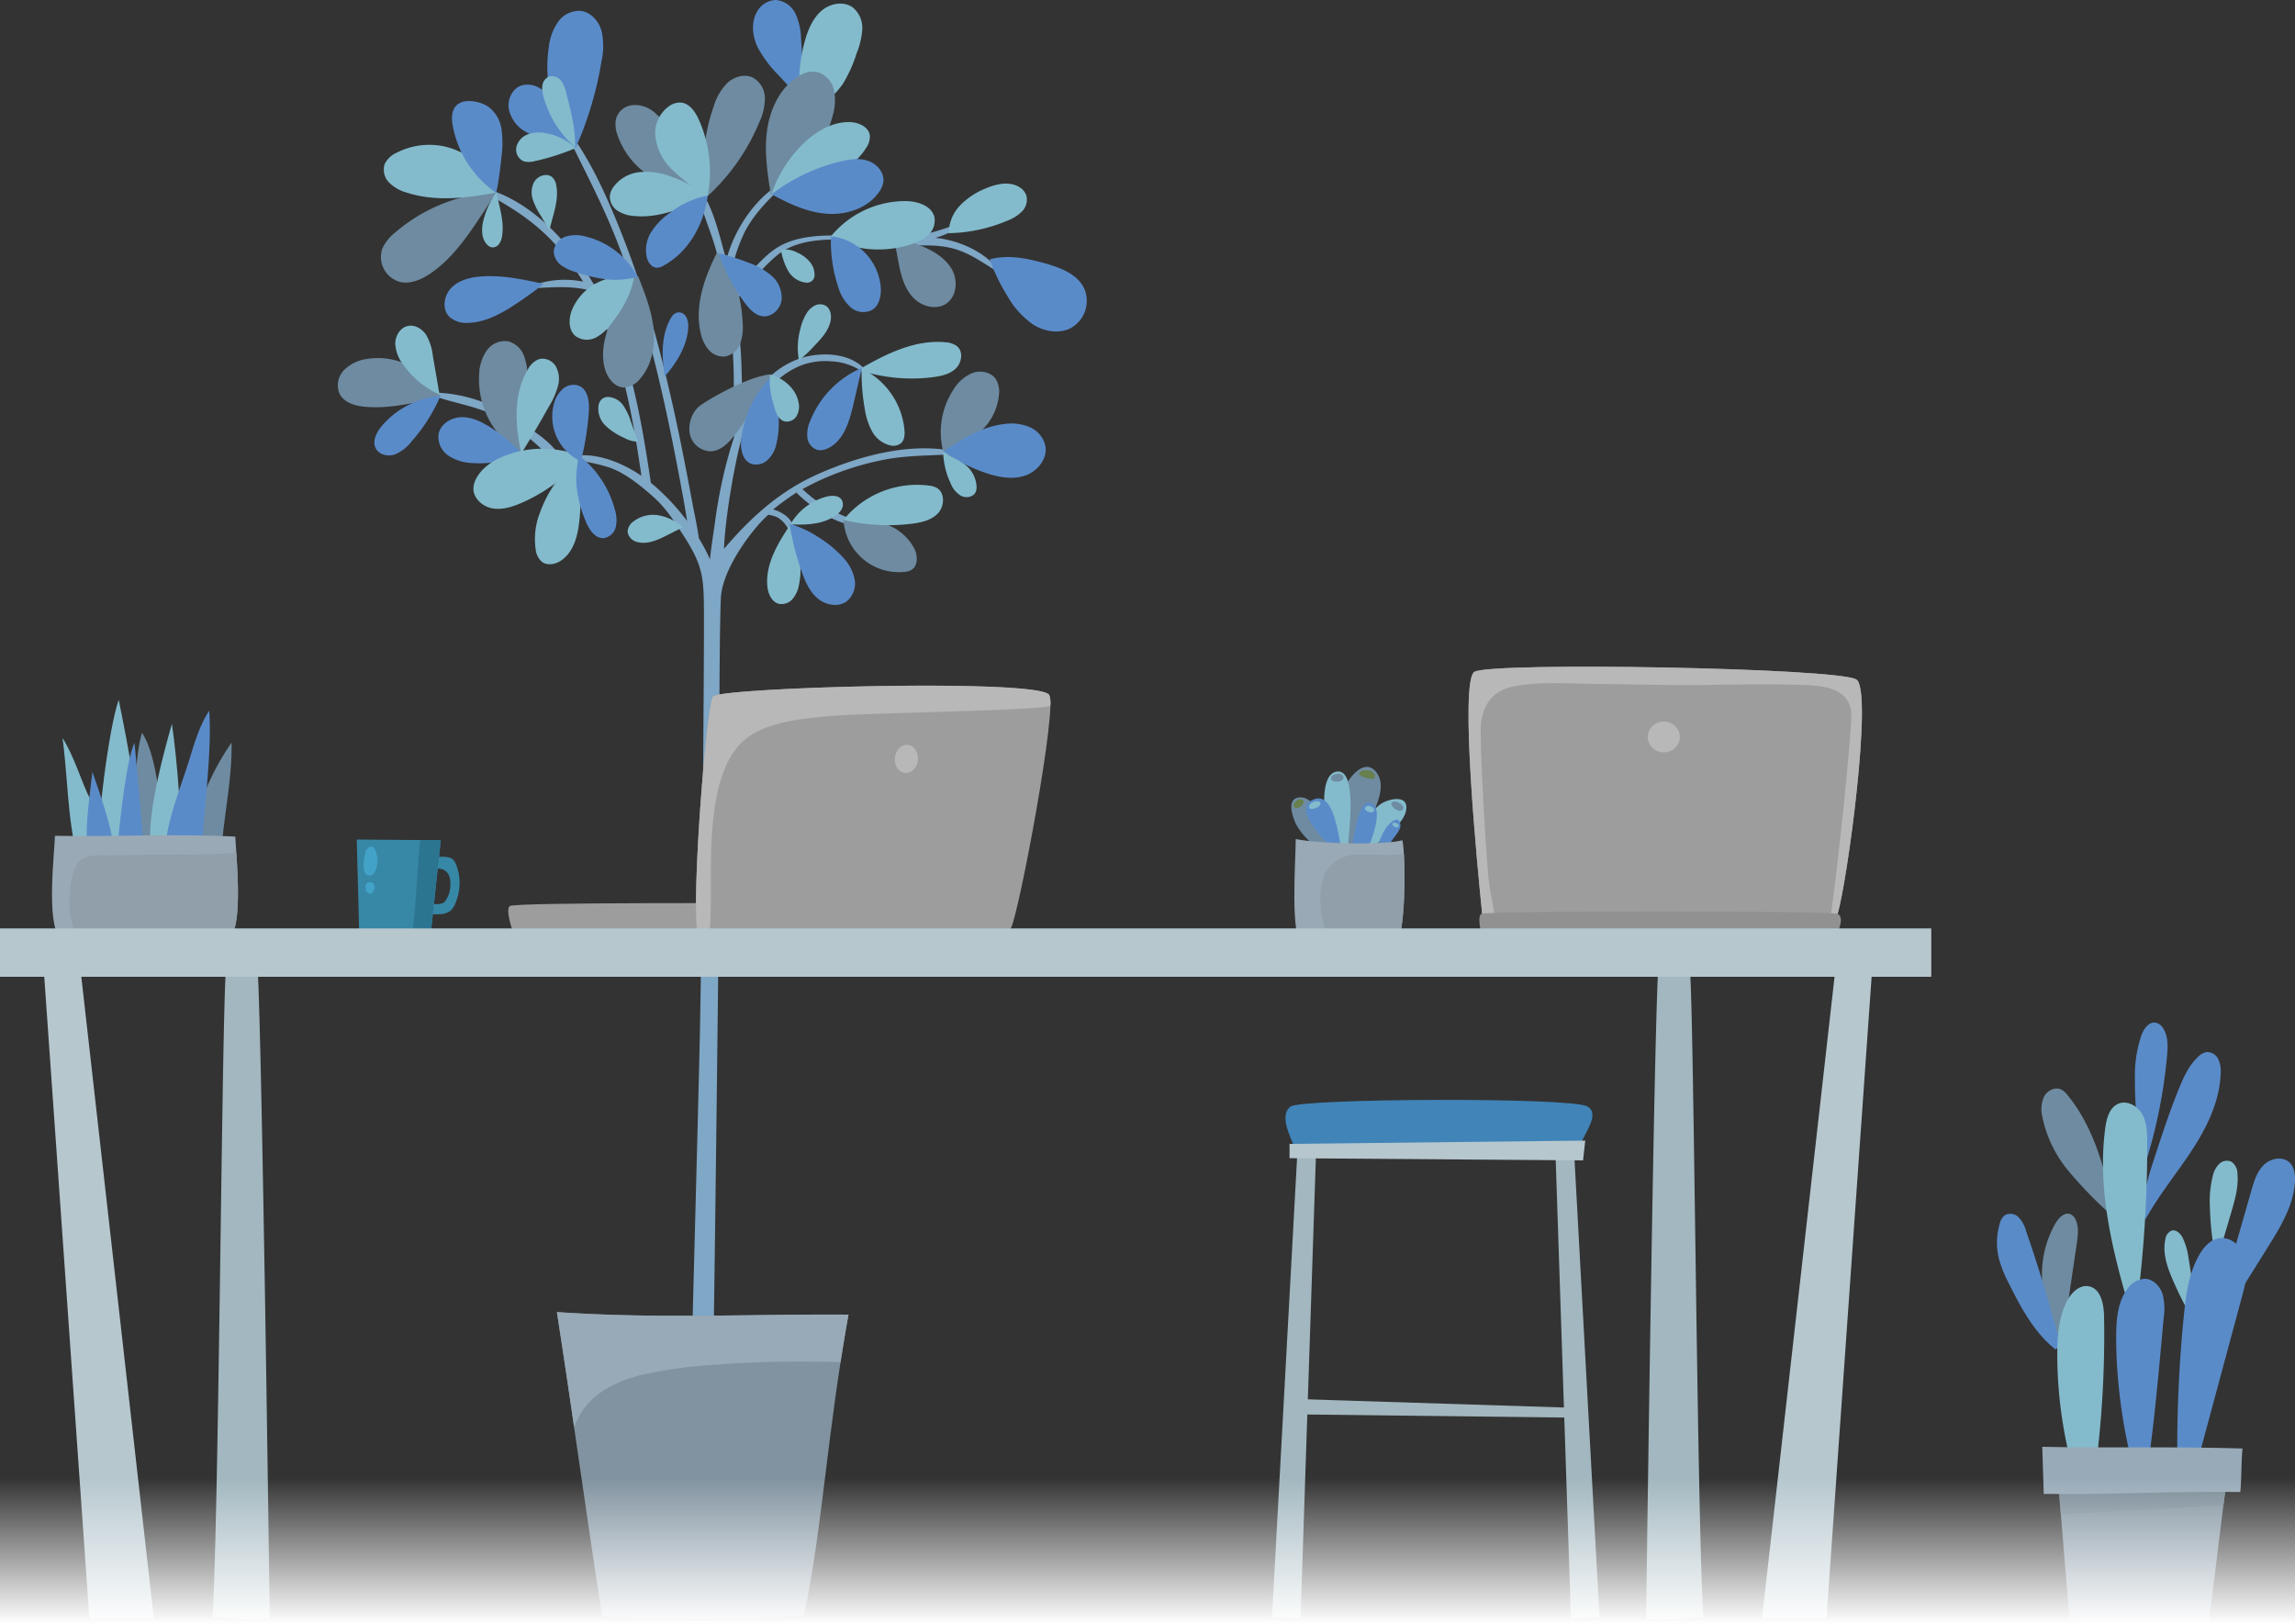 <svg xmlns="http://www.w3.org/2000/svg" xmlns:xlink="http://www.w3.org/1999/xlink" width="628.293" height="444.583" viewBox="0 0 628.293 444.583">
  <rect x="0" y="0" width="628.293" height="444.583" fill="#333333" stroke="none"/>
  <defs>
    <linearGradient id="linear-gradient" x1="0.5" x2="0.5" y2="1" gradientUnits="objectBoundingBox">
      <stop offset="0" stop-color="#fff" stop-opacity="0"/>
      <stop offset="1" stop-color="#fff"/>
    </linearGradient>
  </defs>
  <g id="fade_sec03" transform="translate(-185.45 -1916.842)">
    <g id="组_4741" data-name="组 4741" transform="translate(277.903 1916.842)">
      <path id="路径_19" data-name="路径 19" d="M264.474,464.043a40.775,40.775,0,0,0-20.352-6.459.571.571,0,0,0-.151,1.117c6.4,2.151,12.634,2.859,18.561,6.439a61.63,61.63,0,0,1,13.111,10.681c-1.526-.42-3.182-.389-4.722-.863a19.292,19.292,0,0,1-5.591-3.261c-.49-.36-1.153.34-.826.825,2.139,3.18,8.006,6.427,11.821,4.559a.513.513,0,0,0,.248-.244c.257.283.517.559.771.846.57.645,1.807-.032,1.483-.863C276.647,471.214,269.26,467.159,264.474,464.043Z" transform="translate(-217.076 -350.103)" fill="#7fa7c6"/>
      <path id="路径_20" data-name="路径 20" d="M397,411.9c-11.96-2.239-25.679,1.571-36.545,6.4-10.4,4.622-18.366,11.815-25.715,20.473.425-10.426,3.786-27.688,5.366-31.965a68.194,68.194,0,0,1,4.381-8.957c3.228-4.061,6.716-7.564,11.756-9.447a18.826,18.826,0,0,1,7.942-.971,16.37,16.37,0,0,1,9.383,3.522c.361.318.881.142.57-.305-3.719-5.352-11.644-5.876-17.4-4.388a22.638,22.638,0,0,0-10.746,6.724.544.544,0,0,0-.418.193,35.71,35.71,0,0,0-6.245,10.214,105.936,105.936,0,0,0,.267-12.356,136.065,136.065,0,0,0-1.3-16.509c-.154-1.146-.331-2.287-.52-3.427,3.572-4.363,6.832-8.688,11.182-12.431,5.447-4.687,13.129-4.576,18.663-4.647.593-.008.445-1-.138-1.018-6.251-.151-13.361.011-18.693,3.627-2.709,1.838-5,4.447-7.262,6.786a32.142,32.142,0,0,0-4.215,5.058q-.377-2.006-.819-4a44.921,44.921,0,0,1,3.85-12.309c2.416-4.759,5.974-8.4,9.763-12.058.461-.445-.143-1.251-.689-.893-6.527,4.276-12,12.394-14.045,20.556q-.3-1.159-.609-2.312c-1.47-5.4-3.018-11.784-6.118-16.506a.541.541,0,0,0-.985.415c1.046,5.226,3.445,10.337,4.876,15.5.769,2.775,1.425,5.582,2,8.4-.024.525-.036,1.047-.026,1.564a.746.746,0,0,0,.459.666c.332,1.76.646,3.522.923,5.29a137.218,137.218,0,0,1,1.488,17.079c.176,5.822-.187,18.132.159,18.243-1.059,3.136-1.91,6.3-2.643,9.228a140.107,140.107,0,0,0-2.695,14.652c-.44,3.149-.986,6.391-1.295,9.614a50.733,50.733,0,0,0-3.038-5.737c-.472-3.42-1.257-6.829-1.878-10.2q-1.331-7.214-2.771-14.407c-2-9.946-4.244-19.846-6.882-29.642a267.829,267.829,0,0,0-9.435-28.705c-3.544-8.982-7.548-18.208-13-26.21a.654.654,0,0,0-1.128.659c4.411,9,9,17.749,12.652,27.108,2.34,6,4.388,12.11,6.241,18.278-2.953-3.529-8.268-5.382-12.639-6.514-6.554-11.262-16.747-22.419-29.317-26.053a.611.611,0,0,0-.469,1.112c6.538,3.476,12.469,7.153,17.728,12.445a65.1,65.1,0,0,1,9.2,11.872,25.383,25.383,0,0,0-13.044.782c-.495.188-.467,1.009.133.979,4.782-.237,9.168-.586,13.918.432.116.024.228.055.343.082.721,1.263,1.42,2.538,2.078,3.832,7.4,14.543,10.171,31.022,12.547,47.051-5.644-3.839-12.841-6.631-19.372-5.314-.435.088-.463.84,0,.9a51.867,51.867,0,0,1,10.727,2.182c4.29,1.536,8.5,4.97,11.88,7.97,3.458,3.065,5.8,6.773,8.3,10.638,4.572,7.076,5.366,10.489,5.532,17.233.159,6.437-.155,42.293-.229,52.454q-.224,31.118-.758,62.232c-.351,20.744-2.859,107.307-2.763,114.623,1.667-.223,4.206.224,5.877.048.428-6.268,1.421-92.658,1.666-113.4s.383-41.488.427-62.232c.022-10.161.011-44.93.461-53.936.425-8.51,9.68-20.053,13.031-22.765,1.906.444,2.365.563,3.533,1.521,1.072.88,1.625,2.125,2.539,3.126a.5.5,0,0,0,.843-.35c.036-2.934-2.922-4.954-5.639-5.733a76.511,76.511,0,0,1,6.44-4.647.9.9,0,0,0,.254.4c4.171,3.921,9.832,7.908,15.642,8.678.61.081.817-.869.307-1.134-2.29-1.189-4.734-2.024-7.014-3.252a37.4,37.4,0,0,1-7.59-5.6q2.082-1.146,4.235-2.175a77.826,77.826,0,0,1,17.287-5.715c6.372-1.36,12.661-1.232,19.107-1.644C397.407,412.852,397.591,412.007,397,411.9Zm-81.185,9.7q-.528-.458-1.09-.91c-2.6-17.429-5.593-35.071-13.747-50.894-.169-.328-.343-.657-.518-.985a74.629,74.629,0,0,1,11.674,6.508c1.436,2.872,1.44,3.974,2.217,6.855,2.544,9.434,4.64,18.984,6.555,28.564.959,4.8,1.86,9.607,2.743,14.418.361,1.97.666,3.974,1,5.976A62.074,62.074,0,0,0,315.819,421.594Z" transform="translate(-228.992 -288.509)" fill="#7fa7c6"/>
      <path id="路径_21" data-name="路径 21" d="M509.4,382.205c-3.5-4.174-10.162-7.241-16.441-7.854a27.558,27.558,0,0,0,6.626-2.924.471.471,0,0,0-.361-.857c-2.485.766-4.895,1.7-7.421,2.334-2.9.73-5.9.62-8.779,1.285a.527.527,0,0,0,0,1.01,14.081,14.081,0,0,0,1.724.217.656.656,0,0,0,.556,1c4.322.083,8.143-.292,12.429.842,4.167,1.1,7.512,3.428,11.11,5.664C509.309,383.217,509.715,382.585,509.4,382.205Z" transform="translate(-329.325 -309.239)" fill="#7fa7c6"/>
      <g id="组_3" data-name="组 3">
        <path id="路径_22" data-name="路径 22" d="M274.441,431.007a6.383,6.383,0,0,1,4.357,3.9,16.5,16.5,0,0,1,1.021,5.965,86.578,86.578,0,0,1-1.8,20.786,23.521,23.521,0,0,1-11.44-21.927,11.865,11.865,0,0,1,2.082-6.217A6.106,6.106,0,0,1,274.441,431.007Z" transform="translate(-227.838 -337.584)" fill="#6e8ba1"/>
        <path id="路径_23" data-name="路径 23" d="M292.157,440.15a4.242,4.242,0,0,1,4.554,2.066,7.15,7.15,0,0,1,.593,5.212,21.479,21.479,0,0,1-2.482,5.679q-3.668,6.539-7.586,12.932c-1.693-7.687-2.254-16.208,1.759-22.979A5.858,5.858,0,0,1,292.157,440.15Z" transform="translate(-236.974 -341.861)" fill="#83bbcc"/>
        <path id="路径_24" data-name="路径 24" d="M254.892,482.818a27.816,27.816,0,0,0,13.613-2.5,43.642,43.642,0,0,0-8.777-7.313c-2.377-1.5-5.032-2.8-7.843-2.748s-5.751,1.852-6.281,4.613a6.215,6.215,0,0,0,2.744,5.955A12.745,12.745,0,0,0,254.892,482.818Z" transform="translate(-217.991 -356.054)" fill="#5a8bc9"/>
        <path id="路径_25" data-name="路径 25" d="M418.524,547.494a3.986,3.986,0,0,0,3.721-1.389,8.177,8.177,0,0,0,1.695-3.757c1.2-5.5-.285-11.245-2.436-16.448-3.319,5-6.668,10.534-6.234,16.517C415.426,544.567,416.421,547.015,418.524,547.494Z" transform="translate(-297.674 -382.178)" fill="#83bbcc"/>
        <path id="路径_26" data-name="路径 26" d="M414.146,254.975a6.171,6.171,0,0,0-5.227,3.447c-1.516,2.866-1.119,6.441.249,9.381a31.735,31.735,0,0,0,5.789,7.766l6.26,6.815a120.625,120.625,0,0,0-.117-16.862,17.464,17.464,0,0,0-1.511-6.758A6.562,6.562,0,0,0,414.146,254.975Z" transform="translate(-294.254 -254.975)" fill="#5a8bc9"/>
        <path id="路径_27" data-name="路径 27" d="M433.68,265.93c.917-2.815,2.265-5.625,4.607-7.436s5.88-2.334,8.246-.554a7.28,7.28,0,0,1,2.53,6.043,21.522,21.522,0,0,1-1.592,6.588,37.161,37.161,0,0,1-3.77,8.326,25.376,25.376,0,0,1-10.931,8.614A42.549,42.549,0,0,1,433.68,265.93Z" transform="translate(-305.456 -255.851)" fill="#83bbcc"/>
        <path id="路径_28" data-name="路径 28" d="M422.617,293.8a9.421,9.421,0,0,1,3.546-1.7,5.843,5.843,0,0,1,2.834.077,6.663,6.663,0,0,1,4.281,4.943,14.263,14.263,0,0,1-.349,6.773,34.792,34.792,0,0,1-16.948,21.844c-.9-5.666-1.8-11.419-1.126-17.117S417.983,297.186,422.617,293.8Z" transform="translate(-297.387 -272.342)" fill="#6e8ba1"/>
        <path id="路径_29" data-name="路径 29" d="M337.474,317.287a8.2,8.2,0,0,1-.428-4,5.1,5.1,0,0,1,1.817-2.982c2.174-1.724,5.463-1.343,7.79.169s3.9,3.917,5.355,6.279c2.952,4.791,5.744,9.792,7.008,15.277A21.772,21.772,0,0,1,337.474,317.287Z" transform="translate(-260.917 -280.421)" fill="#6e8ba1"/>
        <path id="路径_30" data-name="路径 30" d="M395.973,294.6a6.5,6.5,0,0,1,3.255,5.611,15.671,15.671,0,0,1-1.517,6.58,57.138,57.138,0,0,1-14.465,20.514,48.448,48.448,0,0,1,2.006-24.949,15.135,15.135,0,0,1,3.785-6.386C390.9,294.3,393.728,293.5,395.973,294.6Z" transform="translate(-282.284 -273.342)" fill="#6e8ba1"/>
        <path id="路径_31" data-name="路径 31" d="M221.209,378.7c2.862.6,5.787-.691,8.211-2.327,6.135-4.141,10.373-10.483,14.452-16.66l3.739-5.662a46.1,46.1,0,0,0-27.74,11.031,11.9,11.9,0,0,0-3.623,4.546A7.1,7.1,0,0,0,221.209,378.7Z" transform="translate(-204.065 -301.493)" fill="#6e8ba1"/>
        <path id="路径_32" data-name="路径 32" d="M201.23,453.079c6.178.524,12.343-.85,18.391-2.215a7.368,7.368,0,0,0,2.057-.683,19.165,19.165,0,0,0-20.359-10.163,10.787,10.787,0,0,0-6.024,3.066,5.927,5.927,0,0,0-1.185,6.37C195.343,451.955,198.452,452.844,201.23,453.079Z" transform="translate(-193.625 -341.705)" fill="#6e8ba1"/>
        <path id="路径_33" data-name="路径 33" d="M380.463,407.216a10.284,10.284,0,0,0,2.144,4.582,5.344,5.344,0,0,0,4.532,1.9,5.6,5.6,0,0,0,4.193-3.659,13.694,13.694,0,0,0,.621-5.759c-.37-6.914-2.266-14.043-6.975-19.118C381.534,392,378.738,399.75,380.463,407.216Z" transform="translate(-281.103 -316.098)" fill="#6e8ba1"/>
        <path id="路径_34" data-name="路径 34" d="M336.37,427.773a6.172,6.172,0,0,0,4.39-2.451c3.157-3.649,4.113-8.8,3.628-13.6s-2.253-9.365-4.006-13.861c-.157-.4-.491-.891-.894-.738a66.725,66.725,0,0,0-6.282,11.222c-2.007,4.571-3.508,9.729-2.077,14.512C331.866,425.32,333.8,427.785,336.37,427.773Z" transform="translate(-257.92 -321.702)" fill="#6e8ba1"/>
        <path id="路径_35" data-name="路径 35" d="M380.832,469.223c2.9-.054,5.139-2.469,6.89-4.778a88.574,88.574,0,0,0,9.8-16.313c-6.695.455-19.065,7.96-20.041,9a8.364,8.364,0,0,0-2.287,7.331A6.014,6.014,0,0,0,380.832,469.223Z" transform="translate(-278.801 -345.665)" fill="#6e8ba1"/>
        <path id="路径_36" data-name="路径 36" d="M471.224,537.363a15.186,15.186,0,0,1-16.574-14.38,31.441,31.441,0,0,1,11.064,1.162,13.893,13.893,0,0,1,8.383,6.929c.887,1.917.969,4.615-.828,5.724A4.672,4.672,0,0,1,471.224,537.363Z" transform="translate(-316.181 -380.789)" fill="#6e8ba1"/>
        <path id="路径_37" data-name="路径 37" d="M519.929,448.85a6.429,6.429,0,0,1,.876,3.728,15.467,15.467,0,0,1-4.992,10.477,28.706,28.706,0,0,1-10.2,5.962,21.215,21.215,0,0,1,2.852-17.571,10.725,10.725,0,0,1,5.242-4.385C515.908,446.343,518.646,446.917,519.929,448.85Z" transform="translate(-339.738 -345.023)" fill="#6e8ba1"/>
        <path id="路径_38" data-name="路径 38" d="M479.462,375.431c2.929,1.6,6.178,2.511,9.219,3.886s6,3.354,7.492,6.338,1.024,7.129-1.74,9c-2.651,1.79-6.462.873-8.765-1.346s-3.378-5.414-4.038-8.544S480.638,378.405,479.462,375.431Z" transform="translate(-327.831 -311.531)" fill="#6e8ba1"/>
        <path id="路径_39" data-name="路径 39" d="M361.812,308.543a4.945,4.945,0,0,1,2.717-.648c2.353.2,3.912,2.5,4.887,4.652a34.851,34.851,0,0,1,2.4,21.123l-2.371-1.623a43.865,43.865,0,0,1-7.765-6.232,14.74,14.74,0,0,1-4.159-8.856A8.968,8.968,0,0,1,361.812,308.543Z" transform="translate(-270.568 -279.816)" fill="#83bbcc"/>
        <path id="路径_40" data-name="路径 40" d="M314.908,414c-1.993-1.682-1.878-4.835-.914-7.258a14.834,14.834,0,0,1,16.908-8.579c-.788,4.438-3.13,8.456-5.853,12.049a13.355,13.355,0,0,1-4.4,4.122A5.355,5.355,0,0,1,314.908,414Z" transform="translate(-249.825 -322.01)" fill="#83bbcc"/>
        <path id="路径_41" data-name="路径 41" d="M263.662,497.385c-.045,2.737,2.5,4.99,5.194,5.474s5.442-.4,7.954-1.488A46.679,46.679,0,0,0,293.05,489.6a8.9,8.9,0,0,0-5.318-2.58,28.131,28.131,0,0,0-15.557,1.484c-3.082,1.225-6.062,3.127-7.662,6.033A6.194,6.194,0,0,0,263.662,497.385Z" transform="translate(-226.509 -363.694)" fill="#83bbcc"/>
        <path id="路径_42" data-name="路径 42" d="M295.6,516.29a5.2,5.2,0,0,0,1.654,3.221c1.551,1.2,3.875.7,5.467-.45,3.645-2.626,4.58-7.591,4.934-12.07a103.981,103.981,0,0,0,.02-16.116,33.856,33.856,0,0,0-10.9,15.144A19.737,19.737,0,0,0,295.6,516.29Z" transform="translate(-241.38 -365.734)" fill="#83bbcc"/>
        <path id="路径_43" data-name="路径 43" d="M226.779,423.109c1.96-.419,3.969.837,5.056,2.52a15,15,0,0,1,1.789,5.693l1.822,10.585a24.385,24.385,0,0,1-9.881-8.118,10.3,10.3,0,0,1-2.238-5.875C223.349,425.783,224.695,423.554,226.779,423.109Z" transform="translate(-207.571 -333.879)" fill="#83bbcc"/>
        <path id="路径_44" data-name="路径 44" d="M220.972,331.868a19.407,19.407,0,0,1,27.2,10.945c-8.142,1.5-16.7,2.562-24.571-.021a10.974,10.974,0,0,1-4.723-2.691,5.044,5.044,0,0,1-1.263-5.059A6.529,6.529,0,0,1,220.972,331.868Z" transform="translate(-204.771 -290.086)" fill="#83bbcc"/>
        <path id="路径_45" data-name="路径 45" d="M470.059,370.538a28.872,28.872,0,0,1-13.829,1.051,48.087,48.087,0,0,1-7.892-2.2.792.792,0,0,1-.476-.318c-.14-.267.057-.579.247-.812a26.4,26.4,0,0,1,20.354-9.526c3.311.03,7.3,1.339,7.905,4.594a5.423,5.423,0,0,1-1.744,4.723A11.708,11.708,0,0,1,470.059,370.538Z" transform="translate(-312.971 -303.689)" fill="#83bbcc"/>
        <path id="路径_46" data-name="路径 46" d="M334.047,350.428a4.706,4.706,0,0,0,2.22,3.919,9.582,9.582,0,0,0,4.451,1.371c7,.672,13.8-2.285,20.053-5.509a37.4,37.4,0,0,0-9.717-5.192,19.612,19.612,0,0,0-8.672-1.33,10.149,10.149,0,0,0-7.444,4.231A5.068,5.068,0,0,0,334.047,350.428Z" transform="translate(-259.555 -296.587)" fill="#83bbcc"/>
        <path id="路径_47" data-name="路径 47" d="M530.211,352.974a4.585,4.585,0,0,1-1.188,4.373,11.188,11.188,0,0,1-3.985,2.518,43.03,43.03,0,0,1-16.062,3.432,11.071,11.071,0,0,1,3.127-7.627,20.065,20.065,0,0,1,7-4.628c2.954-1.257,6.53-2.04,9.243-.323A4.381,4.381,0,0,1,530.211,352.974Z" transform="translate(-341.687 -299.463)" fill="#83bbcc"/>
        <path id="路径_48" data-name="路径 48" d="M480.073,505.932c2.355,1.285,2.274,4.995.456,6.967s-4.65,2.6-7.314,2.92a53.2,53.2,0,0,1-18.611-1.056,25.921,25.921,0,0,1,23.386-9.411A6.021,6.021,0,0,1,480.073,505.932Z" transform="translate(-316.159 -372.427)" fill="#83bbcc"/>
        <path id="路径_49" data-name="路径 49" d="M482.808,441.058a46.211,46.211,0,0,1-20.489-1.993c7.341-4.236,15.4-8.372,23.834-7.544a5.581,5.581,0,0,1,3.261,1.141c1.673,1.509,1.207,4.442-.408,6.014S485.043,440.769,482.808,441.058Z" transform="translate(-319.782 -337.816)" fill="#83bbcc"/>
        <path id="路径_50" data-name="路径 50" d="M471.777,466.194a7.814,7.814,0,0,1-4.921-3.835,18.181,18.181,0,0,1-1.981-6.075A55.984,55.984,0,0,1,464,445.167a20.788,20.788,0,0,1,11.726,16.8c.107,1.29.021,2.753-.937,3.623A3.451,3.451,0,0,1,471.777,466.194Z" transform="translate(-320.566 -344.273)" fill="#83bbcc"/>
        <path id="路径_51" data-name="路径 51" d="M443.343,325.039c-3.693,5.919-10.727,8.738-17.405,10.754a54.666,54.666,0,0,1-8.554,2.007,35.166,35.166,0,0,1,8.262-13.442c3.492-3.542,8.063-6.425,13.038-6.4,2.486.01,5.411,1.262,5.688,3.732A5.392,5.392,0,0,1,443.343,325.039Z" transform="translate(-298.684 -284.544)" fill="#83bbcc"/>
        <path id="路径_52" data-name="路径 52" d="M319.226,508.078a31.259,31.259,0,0,1-2.537-11.185,38.861,38.861,0,0,1,.543-5.609c.057-.385.377-.9.693-.671a27.866,27.866,0,0,1,9.362,14.528,9.183,9.183,0,0,1,.247,4.694,4.008,4.008,0,0,1-3.253,3.059C321.785,513.109,320.134,510.413,319.226,508.078Z" transform="translate(-251.406 -365.585)" fill="#5a8bc9"/>
        <path id="路径_53" data-name="路径 53" d="M314.314,461.031a75.914,75.914,0,0,1-2.171,13.446,13.462,13.462,0,0,1-7.208-16.289,7.779,7.779,0,0,1,2.471-3.682,4.355,4.355,0,0,1,4.236-.691C314.164,454.9,314.506,458.293,314.314,461.031Z" transform="translate(-245.574 -348.2)" fill="#5a8bc9"/>
        <path id="路径_54" data-name="路径 54" d="M212.97,473.728c.951,1.735,3.352,2.226,5.223,1.585a11.274,11.274,0,0,0,4.6-3.63,45.884,45.884,0,0,0,7.838-12.376,23.626,23.626,0,0,0-16.044,8.215C213.121,469.263,211.876,471.731,212.97,473.728Z" transform="translate(-202.513 -350.912)" fill="#5a8bc9"/>
        <path id="路径_55" data-name="路径 55" d="M266.155,314.77a9.286,9.286,0,0,0-3.751-6.2,9.5,9.5,0,0,0-3.053-1.214c-1.954-.449-4.276-.4-5.635,1.074-1.31,1.42-1.237,3.61-.89,5.511a28.693,28.693,0,0,0,11.753,18.212c.358.286,1.319-6.9,1.589-9.948A27.55,27.55,0,0,0,266.155,314.77Z" transform="translate(-221.32 -279.45)" fill="#5a8bc9"/>
        <path id="路径_56" data-name="路径 56" d="M305.114,380.755a4.92,4.92,0,0,0,2.146,3.884,13.771,13.771,0,0,0,4.187,1.878,40.959,40.959,0,0,0,8.284,1.917,23.315,23.315,0,0,0,8.353-.706,22.1,22.1,0,0,0-14.155-11.019,9.789,9.789,0,0,0-5.5-.02A4.734,4.734,0,0,0,305.114,380.755Z" transform="translate(-245.971 -311.939)" fill="#5a8bc9"/>
        <path id="路径_57" data-name="路径 57" d="M250.024,408.541a6.969,6.969,0,0,0,5.359,1.713c4.735-.176,9.07-2.611,13.021-5.226q3.865-2.558,7.512-5.424c-5.673-1.242-11.447-2.493-17.236-2.033-2.916.231-5.964.988-8.02,3.068S248,406.427,250.024,408.541Z" transform="translate(-219.521 -321.88)" fill="#5a8bc9"/>
        <path id="路径_58" data-name="路径 58" d="M355.708,375.65a3.8,3.8,0,0,0,1.786-.576c6.909-3.732,11.111-11.391,12.1-19.181a24.276,24.276,0,0,0-10.3,4.694,18.769,18.769,0,0,0-5.125,5.241,9.256,9.256,0,0,0-1.24,7.071C353.3,374.252,354.307,375.639,355.708,375.65Z" transform="translate(-268.301 -302.358)" fill="#5a8bc9"/>
        <path id="路径_59" data-name="路径 59" d="M311,260.573c2.738.355,4.85,2.791,5.623,5.442a18.781,18.781,0,0,1,.018,8.211,96.438,96.438,0,0,1-7.217,24.115A36.782,36.782,0,0,1,302.2,270.43a15.141,15.141,0,0,1,2.5-6.823A7.087,7.087,0,0,1,311,260.573Z" transform="translate(-244.404 -257.582)" fill="#5a8bc9"/>
        <path id="路径_60" data-name="路径 60" d="M293.316,314.153q3.255.839,6.559,1.476l-4.6-9.361a19.062,19.062,0,0,0-3.676-5.661,6.469,6.469,0,0,0-6.212-1.792c-2.472.809-3.9,3.67-3.567,6.25a9.23,9.23,0,0,0,4.273,6.242A23.456,23.456,0,0,0,293.316,314.153Z" transform="translate(-235.011 -275.448)" fill="#5a8bc9"/>
        <path id="路径_61" data-name="路径 61" d="M461.83,391.4a15.323,15.323,0,0,0-13.663-14.5,39.44,39.44,0,0,0,2.042,14.052,11.729,11.729,0,0,0,3.349,5.393,5.251,5.251,0,0,0,5.976.663C461.3,395.855,461.865,393.514,461.83,391.4Z" transform="translate(-313.13 -312.222)" fill="#5a8bc9"/>
        <path id="路径_62" data-name="路径 62" d="M441.494,466.86c4.371-2.007,5.942-7.31,7.032-11.994l2.341-10.066a26.412,26.412,0,0,0-14.141,14.5,9.037,9.037,0,0,0-.786,4.606,3.992,3.992,0,0,0,2.865,3.393A4.421,4.421,0,0,0,441.494,466.86Z" transform="translate(-307.365 -344.101)" fill="#5a8bc9"/>
        <path id="路径_63" data-name="路径 63" d="M441.462,534.479a31.138,31.138,0,0,0-6.722-5.538,30.441,30.441,0,0,0-7.919-3.7,73.781,73.781,0,0,0,3.277,13c.96,2.732,2.156,5.513,4.357,7.394s5.667,2.572,8,.858a6.321,6.321,0,0,0,2.161-6.088A12.177,12.177,0,0,0,441.462,534.479Z" transform="translate(-303.115 -381.869)" fill="#5a8bc9"/>
        <path id="路径_64" data-name="路径 64" d="M534.136,479.723c.6,3.494-2.17,6.909-5.523,8.061s-7.06.513-10.432-.579a47.035,47.035,0,0,1-11.965-5.98c5.188-3.527,10.761-6.958,17-7.579a12.745,12.745,0,0,1,6.734.938A7.333,7.333,0,0,1,534.136,479.723Z" transform="translate(-340.392 -357.604)" fill="#5a8bc9"/>
        <path id="路径_65" data-name="路径 65" d="M552.222,407.12c-3.166,1.576-7.106.918-10.115-.941a23.106,23.106,0,0,1-7.093-7.761,52.538,52.538,0,0,1-4.922-10.153c5.068-1.385,10.464-.263,15.512,1.193,4.018,1.159,8.356,2.841,10.265,6.562A8.537,8.537,0,0,1,552.222,407.12Z" transform="translate(-351.602 -317.261)" fill="#5a8bc9"/>
        <path id="路径_66" data-name="路径 66" d="M446.93,346.156c-3.088,4.4-8.894,6.281-14.257,5.882S422.29,349.3,417.584,346.7a50.4,50.4,0,0,1,18.729-8.959c2.5-.606,5.168-1.013,7.61-.2s4.537,3.172,4.241,5.727A6.44,6.44,0,0,1,446.93,346.156Z" transform="translate(-298.778 -293.525)" fill="#5a8bc9"/>
        <path id="路径_67" data-name="路径 67" d="M397.445,399.287a49.627,49.627,0,0,1-7.218-13.687,69.512,69.512,0,0,1,8.2,2.633,19.07,19.07,0,0,1,6.383,3.658,7.882,7.882,0,0,1,2.63,6.622c-.364,2.442-2.63,4.622-5.086,4.376C400.275,402.679,398.7,400.962,397.445,399.287Z" transform="translate(-285.933 -316.306)" fill="#5a8bc9"/>
        <path id="路径_68" data-name="路径 68" d="M411.3,468.1a24.746,24.746,0,0,0,.515-10,79.28,79.28,0,0,0-1.539-9.235,29.817,29.817,0,0,0-8.4,16.74c-.4,2.778.016,6.287,2.619,7.334a4.463,4.463,0,0,0,4.389-.883A8.256,8.256,0,0,0,411.3,468.1Z" transform="translate(-291.343 -346.009)" fill="#5a8bc9"/>
        <path id="路径_69" data-name="路径 69" d="M290.86,331.177A62.912,62.912,0,0,0,302,327.621a16.009,16.009,0,0,0-8.211-4.081,9.185,9.185,0,0,0-4.813.29,5.022,5.022,0,0,0-3.187,3.431,3.494,3.494,0,0,0,2.015,3.985A5.623,5.623,0,0,0,290.86,331.177Z" transform="translate(-236.859 -287.081)" fill="#83bbcc"/>
        <path id="路径_70" data-name="路径 70" d="M301.152,294.309a3.148,3.148,0,0,1,3.226,1.294,9.246,9.246,0,0,1,1.384,3.4c1.247,4.827,2.5,9.726,2.413,14.711a28.46,28.46,0,0,1-8.634-13.693,7.426,7.426,0,0,1-.34-3.257A3.053,3.053,0,0,1,301.152,294.309Z" transform="translate(-243.162 -273.398)" fill="#83bbcc"/>
        <path id="路径_71" data-name="路径 71" d="M269.577,368.606a2.38,2.38,0,0,0,1.107.665,2.15,2.15,0,0,0,2.066-.843,4.673,4.673,0,0,0,.843-2.169c.686-4.014-.723-8.043-1.536-12.034a22.577,22.577,0,0,0-3.5,7.447C267.939,364.043,267.833,366.887,269.577,368.606Z" transform="translate(-228.615 -301.575)" fill="#83bbcc"/>
        <path id="路径_72" data-name="路径 72" d="M417.8,457.075c-.8-2.87-1.606-5.872-1.015-8.792,3.628,1.021,6.933,3.825,7.673,7.521a5.289,5.289,0,0,1-.51,3.806,3.127,3.127,0,0,1-3.352,1.477C418.958,460.616,418.262,458.72,417.8,457.075Z" transform="translate(-298.309 -345.736)" fill="#83bbcc"/>
        <path id="路径_73" data-name="路径 73" d="M441.327,512.026a2.606,2.606,0,0,1-.051,2.479,5.277,5.277,0,0,1-1.792,1.833c-3.507,2.367-8.023,2.538-12.248,2.312a16.261,16.261,0,0,1,9.838-7.566C438.585,510.683,440.537,510.677,441.327,512.026Z" transform="translate(-303.31 -375.112)" fill="#83bbcc"/>
        <path id="路径_74" data-name="路径 74" d="M515.2,497.2a8.052,8.052,0,0,0-2.524-5.214c-1.922-1.782-4.614-2.527-6.6-4.235a21.577,21.577,0,0,0,2.058,8.855A6.876,6.876,0,0,0,511,500.02c1.354.674,3.292.357,3.954-1A3.512,3.512,0,0,0,515.2,497.2Z" transform="translate(-340.327 -364.269)" fill="#83bbcc"/>
        <path id="路径_75" data-name="路径 75" d="M438.713,412.407c1.29.8,1.614,2.582,1.329,4.075-.517,2.706-2.507,4.857-4.412,6.847a36.887,36.887,0,0,1-4.267,4.011,19.175,19.175,0,0,1,.418-8.7,13.636,13.636,0,0,1,1.767-4.312,5.5,5.5,0,0,1,2.237-2.014A3.181,3.181,0,0,1,438.713,412.407Z" transform="translate(-305.093 -328.701)" fill="#83bbcc"/>
        <path id="路径_76" data-name="路径 76" d="M431.562,390.408c.005-2.746-2.448-4.886-4.97-5.971a6.388,6.388,0,0,0-4.18-.571,16.966,16.966,0,0,0,1.959,5.713,6.432,6.432,0,0,0,4.882,3.207,2.048,2.048,0,0,0,2.309-2.379Z" transform="translate(-301.045 -315.418)" fill="#83bbcc"/>
        <path id="路径_77" data-name="路径 77" d="M345.947,528.126c2.724.725,5.534-.579,8.051-1.849l4.352-2.194a13.536,13.536,0,0,0-6.59-3.274,8.867,8.867,0,0,0-7.019,1.734,3.6,3.6,0,0,0-1.51,2.839A3.413,3.413,0,0,0,345.947,528.126Z" transform="translate(-263.865 -379.731)" fill="#83bbcc"/>
        <path id="路径_78" data-name="路径 78" d="M329.192,460.3a2.762,2.762,0,0,1,1.653-.473,5.343,5.343,0,0,1,4.03,2.286,15.8,15.8,0,0,1,2.064,4.311l2.025,5.631A7.641,7.641,0,0,1,335.139,471a17.134,17.134,0,0,1-5.085-3.32,6.451,6.451,0,0,1-1.916-5.551A2.96,2.96,0,0,1,329.192,460.3Z" transform="translate(-256.736 -351.155)" fill="#83bbcc"/>
        <path id="路径_79" data-name="路径 79" d="M297.854,345.264a2.668,2.668,0,0,1,1.43.547,3.775,3.775,0,0,1,1.164,2.287c.807,4.1-.959,8.21-1.858,12.294l-2.5-4.184a18.931,18.931,0,0,1-2.031-4.126,6.361,6.361,0,0,1,.139-4.5A3.876,3.876,0,0,1,297.854,345.264Z" transform="translate(-240.619 -297.361)" fill="#83bbcc"/>
        <path id="路径_80" data-name="路径 80" d="M363.469,417.944a3.725,3.725,0,0,1,1.214-1.445,2.152,2.152,0,0,1,1.753-.212c1.557.5,1.995,2.495,1.895,4.125-.3,5-3.141,9.507-6.406,13.311C361.086,428.4,360.864,422.658,363.469,417.944Z" transform="translate(-272.378 -330.668)" fill="#5a8bc9"/>
      </g>
      <g id="组_4" data-name="组 4" transform="translate(60.008 359.192)">
        <path id="路径_81" data-name="路径 81" d="M386.574,932.773c-5.788,31.858-7.064,58.027-12.171,82.282-18.8,1.492-36.387,1.179-55.229.437-4.132-25.968-7.961-54.691-12.429-83.413C334.829,933.993,359.977,932.571,386.574,932.773Z" transform="translate(-306.745 -932.078)" fill="#8193a0"/>
        <path id="路径_82" data-name="路径 82" d="M313,960.271c3.624-6.286,10.3-9.366,17.1-11.037a124.466,124.466,0,0,1,20.23-2.758q11.975-.911,24-.851c3.342.012,6.7.055,10.072.15.655-4.234,1.368-8.557,2.175-13-26.6-.2-51.744,1.22-79.829-.695,1.64,10.547,3.195,21.091,4.71,31.5A22.35,22.35,0,0,1,313,960.271Z" transform="translate(-306.745 -932.078)" fill="#98aab8"/>
      </g>
    </g>
    <g id="组_1" data-name="组 1" transform="translate(283.116 2146.678)">
      <path id="路径_1" data-name="路径 1" d="M683.757,699.156a8.09,8.09,0,0,1,4.621-.361,2.885,2.885,0,0,1,1.1.516,3.242,3.242,0,0,1,.818,1.171,13.8,13.8,0,0,1,.025,10.566,5.268,5.268,0,0,1-1.58,2.455,4.851,4.851,0,0,1-2.491.818,11.717,11.717,0,0,1-3.97-.3,22.226,22.226,0,0,1,.2-2.827c1.867.564,4.067.564,4.828-.282a7.319,7.319,0,0,0,1.518-4.53,5.639,5.639,0,0,0-.392-2.661,2.985,2.985,0,0,0-1.878-1.71,6.205,6.205,0,0,0-3.223.1A19.174,19.174,0,0,0,683.757,699.156Z" transform="translate(-663.204 -693.912)" fill="#3787a6"/>
      <path id="路径_2" data-name="路径 2" d="M646.318,689.753l23.005.169-2.706,25.2-19.622.507Z" transform="translate(-646.318 -689.753)" fill="#3787a6"/>
      <path id="路径_3" data-name="路径 3" d="M677.3,689.994c-.783,6.062-.927,12.307-1.458,18.35q-.309,3.515-.651,7.025l4.982-.129,2.706-25.2Z" transform="translate(-659.874 -689.866)" fill="#2c7591"/>
    </g>
    <path id="路径_10" data-name="路径 10" d="M1321.065,668.442c2.756-9.225,9.75-61.335,5.2-64.371-4.789-3.192-99.623-4.869-104.557-2.128-4.212,2.341.837,54.073,2.115,66.5Z" transform="translate(-632.582 1498.8)" fill="#9d9d9d"/>
    <path id="路径_11" data-name="路径 11" d="M1227.205,668.442c-.455-2.849-1.114-5.681-1.5-8.522-.76-5.625-2.726-39.593-2.228-43.8.668-5.638,3.557-9.2,9.3-10.255,7.325-1.344,15.168-.65,22.57-.591,9.556.076,19.1.428,28.658.292,9.232-.13,18.535-.311,27.762-.008,5.328.175,12.13.812,13.066,7.156.471,3.2-3.586,42.289-5.571,55.724h1.8c2.756-9.225,9.75-61.335,5.2-64.371-4.789-3.192-99.623-4.869-104.557-2.128-4.212,2.341.838,54.073,2.114,66.5Z" transform="translate(-632.583 1498.8)" fill="#b8b8b8"/>
    <ellipse id="椭圆_1" data-name="椭圆 1" cx="4.389" cy="4.213" rx="4.389" ry="4.213" transform="translate(636.551 2114.375)" fill="#b8b8b8"/>
    <path id="路径_12" data-name="路径 12" d="M1323.715,732.657h-97.528s-1.186-4.291,0-5.149,95.453-.858,97.528,0S1323.715,732.657,1323.715,732.657Z" transform="translate(-635.215 1439.5)" fill="#919191"/>
    <path id="路径_13" data-name="路径 13" d="M724.921,723.352c1.484-1.112,74.187-.741,74.187-.741l-.742,11.128-71.961-1.484S723.438,724.465,724.921,723.352Z" transform="translate(-399.912 1441.525)" fill="#9d9d9d"/>
    <path id="路径_18" data-name="路径 18" d="M575.7,754.225a22.826,22.826,0,0,1,8.427-.6c1.2,11.436,3.411,176.354,3.411,179.363-4.815.6-13.844-.4-15.649-.4C573.7,903.092,574.5,757.235,575.7,754.225Z" transform="translate(-328.257 1427.007)" fill="#a2b7bf"/>
    <g id="组_9" data-name="组 9" transform="translate(732.156 2196.77)">
      <path id="路径_95" data-name="路径 95" d="M1851.173,529.065c.913,1.97.615,4.261.3,6.409q-1.795,12.151-3.59,24.3l-2.524,1.173a49.073,49.073,0,0,1-3.4-15.7,28.048,28.048,0,0,1,3.8-15.453c.872-1.418,2.419-2.906,3.966-2.292A2.917,2.917,0,0,1,1851.173,529.065Z" transform="translate(-1829.618 -475.039)" fill="#6e8ba1"/>
      <path id="路径_96" data-name="路径 96" d="M1819.455,530.159a4.15,4.15,0,0,1,1.427-2.372,3.178,3.178,0,0,1,3.837.649,9.151,9.151,0,0,1,1.96,3.687q4.929,14.264,8.794,28.867c.338,1.28.449,3.037-.78,3.526-5.75-4.586-9.364-11.276-12.637-17.861a34.957,34.957,0,0,1-2.778-6.8A18.365,18.365,0,0,1,1819.455,530.159Z" transform="translate(-1818.712 -475.049)" fill="#5a8bc9"/>
      <path id="路径_97" data-name="路径 97" d="M1852.212,569.349c1.177-2.549,3.565-5.126,6.313-4.556,3.231.67,4.044,4.849,4.106,8.147a280.633,280.633,0,0,1-2.6,43.755l-5.445.031a120.507,120.507,0,0,1-4.757-32.608C1849.791,579.09,1850.1,573.914,1852.212,569.349Z" transform="translate(-1833.32 -492.575)" fill="#83bbcc"/>
      <path id="路径_98" data-name="路径 98" d="M1847.1,463.045c-1.688-.825-3.832.273-4.719,1.931a8.588,8.588,0,0,0-.477,5.511,33.717,33.717,0,0,0,7.143,14.817,115.388,115.388,0,0,0,11.545,11.933c.568-2.24.077-4.6-.459-6.846-2.2-9.236-5.307-18.528-11.355-25.848A5.345,5.345,0,0,0,1847.1,463.045Z" transform="translate(-1829.495 -444.709)" fill="#6e8ba1"/>
      <path id="路径_99" data-name="路径 99" d="M1895.62,428.766a3.353,3.353,0,0,1,2.132,1.732c1.3,2.214,1.172,4.957.936,7.513a140.476,140.476,0,0,1-5.864,29.173l-.824-1.3a104.969,104.969,0,0,1-2.085-21.586,34.537,34.537,0,0,1,1.821-12.248C1892.4,430.33,1893.805,428.432,1895.62,428.766Z" transform="translate(-1852.142 -428.727)" fill="#5a8bc9"/>
      <path id="路径_100" data-name="路径 100" d="M1909.515,445.127a4.244,4.244,0,0,1,2.148-1.171,3.373,3.373,0,0,1,3.255,1.948,7.951,7.951,0,0,1,.637,3.948c-.271,7.587-3.758,14.7-7.913,21.05s-9.053,12.231-12.695,18.892c-1.183-5.348.531-10.864,2.226-16.072,2.186-6.717,4.375-13.441,7.049-19.978C1905.51,450.6,1906.98,447.395,1909.515,445.127Z" transform="translate(-1854.322 -435.866)" fill="#5a8bc9"/>
      <path id="路径_101" data-name="路径 101" d="M1877.582,470.359c2.408-1.043,5.3.57,6.583,2.862s1.348,5.041,1.356,7.665a340.664,340.664,0,0,1-2.865,45.135l-1.786,1.16c-4.836-16.341-9.117-33.38-6.821-50.266C1874.4,474.338,1875.2,471.393,1877.582,470.359Z" transform="translate(-1844.394 -448.122)" fill="#83bbcc"/>
      <path id="路径_102" data-name="路径 102" d="M1888.05,560.97c2.254.039,4.128,1.955,4.847,4.091a16.291,16.291,0,0,1,.325,6.7c-1.2,12.939-2.6,29.68-4.637,42.515l-3.065.153c-3.491-11.112-5.423-26.62-5.284-38.266.051-4.33.454-8.931,3.047-12.4A6.179,6.179,0,0,1,1888.05,560.97Z" transform="translate(-1847.595 -490.817)" fill="#5a8bc9"/>
      <path id="路径_103" data-name="路径 103" d="M1907.126,536.035c1.213-.323,2.338.77,2.939,1.872a18.148,18.148,0,0,1,1.674,5.728q1.121,6.624,1.674,13.327a2.8,2.8,0,0,0-2.114.6q-2.071-3.857-3.823-7.874c-1.554-3.563-2.939-7.475-2.094-11.27A2.924,2.924,0,0,1,1907.126,536.035Z" transform="translate(-1859.284 -479.083)" fill="#83bbcc"/>
      <path id="路径_104" data-name="路径 104" d="M1936.117,503.626c.325,3.563-.694,7.1-1.7,10.528l-2.554,8.685c-.314,1.069-.881,2.348-1.994,2.4a79.384,79.384,0,0,1-1.3-12.655,28.444,28.444,0,0,1,.83-8.536,6.616,6.616,0,0,1,1.721-3.149,3.016,3.016,0,0,1,3.355-.594A4.038,4.038,0,0,1,1936.117,503.626Z" transform="translate(-1870.282 -462.199)" fill="#83bbcc"/>
      <path id="路径_105" data-name="路径 105" d="M1954.476,505.015c-.277,6.549-3.854,12.44-7.325,18q-5.155,8.257-10.308,16.513a15.34,15.34,0,0,1-2.714-2.512q4.207-14.663,8.415-29.327c.725-2.526,1.519-5.171,3.395-7.01s5.2-2.482,7.084-.649C1954.3,501.276,1954.551,503.233,1954.476,505.015Z" transform="translate(-1872.902 -461.692)" fill="#5a8bc9"/>
      <path id="路径_106" data-name="路径 106" d="M1923.094,540c3.378-.613,6.547,2.414,7.364,5.748s-.081,6.822-.974,10.137q-4.481,16.634-8.962,33.267-1.251,4.648-2.5,9.3a8.487,8.487,0,0,1-2.037,4.211c-1.164,1.071-3.273,1.271-4.2-.013a363.852,363.852,0,0,1,1.762-41.443c.575-5.764,1.347-11.7,4.247-16.709C1918.993,542.418,1920.74,540.422,1923.094,540Z" transform="translate(-1862.394 -480.932)" fill="#5a8bc9"/>
      <g id="组_8" data-name="组 8" transform="translate(12.389 116.149)">
        <path id="路径_107" data-name="路径 107" d="M1896.651,657.72c-17.957,0-31.663-.9-47.008-.1q1.734,20.992,3.469,41.986c12.792.647,25.289.323,38.1.116C1893.293,685.127,1894.485,672.614,1896.651,657.72Z" transform="translate(-1845.623 -652.191)" fill="#8193a0"/>
        <path id="路径_108" data-name="路径 108" d="M1895.218,668.219c.438-3.4.906-6.879,1.433-10.5-17.957,0-31.663-.9-47.008-.1q.536,6.5,1.074,12.993C1851.8,670.718,1891.087,668.31,1895.218,668.219Z" transform="translate(-1845.623 -652.191)" fill="#7b8c98"/>
        <path id="路径_109" data-name="路径 109" d="M1842.481,660.569c17.97.246,35.337-.812,53.81-.514.387-4.02.208-7.9.6-11.918-19.367-.6-36.337-.068-54.821-.46Q1842.273,654.123,1842.481,660.569Z" transform="translate(-1842.066 -647.677)" fill="#98aab8"/>
      </g>
    </g>
    <g id="组_10" data-name="组 10" transform="translate(538.978 2126.791)">
      <path id="路径_110" data-name="路径 110" d="M1153.763,674.7c-.405-4.624-1.053-10.84.68-15.931.98-2.882,5.324-8.908,8.652-5.477,5.263,5.426-4.083,16.5-5.088,21.874A21.217,21.217,0,0,0,1153.763,674.7Z" transform="translate(-1140.218 -652.266)" fill="#6e8ba1"/>
      <path id="路径_111" data-name="路径 111" d="M1136.894,682.326a18.1,18.1,0,0,1-6.99-7.039c-1.011-2.149-2.751-7.215,1.2-7.316,4.7-.119,8.36,10.17,9.028,13.814A24.19,24.19,0,0,0,1136.894,682.326Z" transform="translate(-1128.637 -659.639)" fill="#6e8ba1"/>
      <path id="路径_112" data-name="路径 112" d="M1149.129,675.558c-.78-4.122-3.287-7.8-3.526-12.159-.13-2.377.1-8.406,3.526-8.758,5.728-.587,3.043,17.385,2.985,20.633A4.836,4.836,0,0,0,1149.129,675.558Z" transform="translate(-1136.59 -653.374)" fill="#83bbcc"/>
      <path id="路径_113" data-name="路径 113" d="M1162.244,681.975c.392-3.693,3.33-9.228,6.291-11.529,2.144-1.666,7.683-2.948,7.372.937-.3,3.8-4.71,6.49-7.121,8.822-1.214,1.174-1.848,2.388-3.267,2.526C1164.258,682.853,1163.593,681.234,1162.244,681.975Z" transform="translate(-1144.416 -660.043)" fill="#83bbcc"/>
      <path id="路径_114" data-name="路径 114" d="M1143.717,682.667c-1.491-1.977-12.025-11.38-5.3-13.914,5.668-2.134,6.635,10.873,7.538,13.612A18.851,18.851,0,0,1,1143.717,682.667Z" transform="translate(-1132.186 -659.897)" fill="#5a8bc9"/>
      <path id="路径_115" data-name="路径 115" d="M1159.87,683.089c.358-1.638,1.833-15.521,5.981-11.788,2.342,2.109-.671,10.081-1.763,12.267C1162.876,683.024,1161.207,683.472,1159.87,683.089Z" transform="translate(-1143.302 -660.905)" fill="#5a8bc9"/>
      <path id="路径_116" data-name="路径 116" d="M1173.165,687.225a15.908,15.908,0,0,1,2.511-5.793c1.124-1.392,3.4-3.337,3.728-.5.162,1.411-1.843,3.415-2.523,4.526C1175.613,687.525,1175.734,687.2,1173.165,687.225Z" transform="translate(-1149.544 -665.041)" fill="#5a8bc9"/>
      <path id="路径_117" data-name="路径 117" d="M1130.567,689.494c0,5.821-1.689,27.41,2.015,29.385,2.519,1.344,22.669,1.847,25.188-.168,2.99-2.392,2.923-24.213,2.015-28.882C1154.411,691.173,1137.283,690.837,1130.567,689.494Z" transform="translate(-1129.363 -669.745)" fill="#99a9b5"/>
      <path id="路径_118" data-name="路径 118" d="M1152.342,697.51a9.616,9.616,0,0,0-7.488,5.243,18.365,18.365,0,0,0-1.136,8.485c.264,4.378,1.438,9.279,4.721,12.4,6.525.222,14.169-.089,15.657-1.28,2.472-1.978,2.854-17.227,2.4-25.093C1161.41,697.846,1157.091,697.11,1152.342,697.51Z" transform="translate(-1135.69 -673.396)" fill="#909faa"/>
      <path id="路径_119" data-name="路径 119" d="M1137.792,671.479c.055-1.515,3.427-2.192,3.1-.693C1140.7,671.678,1137.744,672.785,1137.792,671.479Z" transform="translate(-1132.935 -660.567)" fill="#83bbcc"/>
      <path id="路径_120" data-name="路径 120" d="M1167,672.468c.966-.65,3.073,1.019,1.7,1.577C1167.766,674.428,1165.758,673.3,1167,672.468Z" transform="translate(-1146.464 -661.681)" fill="#83bbcc"/>
      <path id="路径_121" data-name="路径 121" d="M1180.993,681.106c.731-.263,2.174.711,1.137,1.2C1181.554,682.577,1180.124,681.419,1180.993,681.106Z" transform="translate(-1153.091 -665.786)" fill="#83bbcc"/>
      <path id="路径_122" data-name="路径 122" d="M1180.53,670.286c1.2-.884,4.137,1.406,2.532,2.284C1182.093,673.1,1179.427,671.1,1180.53,670.286Z" transform="translate(-1152.879 -660.633)" fill="#6e8ba1"/>
      <path id="路径_123" data-name="路径 123" d="M1163.861,654.379a3.386,3.386,0,0,1,3.164-.141c.6.318,1.419,1.542.552,1.983C1166.759,656.637,1162.331,655.382,1163.861,654.379Z" transform="translate(-1145.026 -653.039)" fill="#67804d"/>
      <path id="路径_124" data-name="路径 124" d="M1132.257,669.089c-1.145-.909-3.365,1.384-2.141,2.141C1131.105,671.842,1133.256,669.882,1132.257,669.089Z" transform="translate(-1129.163 -660.066)" fill="#67804d"/>
      <path id="路径_125" data-name="路径 125" d="M1149.145,657.036c-.181-1.344,3.6-1.868,3.339-.062C1152.26,658.511,1148.641,658.063,1149.145,657.036Z" transform="translate(-1138.243 -653.931)" fill="#6e8ba1"/>
    </g>
    <g id="组_11" data-name="组 11" transform="translate(199.689 2108.423)">
      <path id="路径_126" data-name="路径 126" d="M498.45,669.305c-2.61-9.206-2.64-22.7-4-31.987,3.26,5.057,4.982,11.613,7.759,17.148,2.266,4.515,5.283,8.922,6.656,13.512C506.645,667.193,500.27,669.126,498.45,669.305Z" transform="translate(-491.587 -626.881)" fill="#83bbcc"/>
      <path id="路径_127" data-name="路径 127" d="M531.995,665.506c0-7.707-.668-22.665,1.823-30.9,4.93,7.692,4.869,23.671,6.769,32.1C537.968,666.139,534.945,665.214,531.995,665.506Z" transform="translate(-509.176 -625.609)" fill="#6e8ba1"/>
      <path id="路径_128" data-name="路径 128" d="M556.988,668.317c2.917-3.482,4.49-12.234,6.725-17.261a72.175,72.175,0,0,1,6.392-11.355c.188,9.588-2,19.426-2.725,29C564.374,667.926,560.357,668.316,556.988,668.317Z" transform="translate(-520.949 -628)" fill="#6e8ba1"/>
      <path id="路径_129" data-name="路径 129" d="M512.583,660.208c-.152-8.847,3.039-34.828,5.774-42.565,2.887,14.056,5.272,27.991,6.744,41.542C520.38,658.264,517.743,660.043,512.583,660.208Z" transform="translate(-500.098 -617.643)" fill="#83bbcc"/>
      <path id="路径_130" data-name="路径 130" d="M539.753,662.5c-.571-9.177,3.539-24.1,5.9-32.5,1.545,10.454,2.937,29.322,2.235,33.712C545.032,663.184,542.712,662.781,539.753,662.5Z" transform="translate(-512.832 -623.442)" fill="#83bbcc"/>
      <path id="路径_131" data-name="路径 131" d="M547.821,659.326c.74-7.194,4.092-15.2,6.281-22.244,1.432-4.609,2.887-9.854,5.6-13.84.707,11.821-1.263,24.53-1.916,36.441C554.632,659.833,550.614,660.288,547.821,659.326Z" transform="translate(-516.645 -620.272)" fill="#5a8bc9"/>
      <path id="路径_132" data-name="路径 132" d="M507.048,674.991c-.456-6.039.608-12.639,1.459-20.179,2.644,7.54,5.215,15.289,5.741,20.139C511.621,673.873,509.771,675.917,507.048,674.991Z" transform="translate(-497.45 -635.094)" fill="#5a8bc9"/>
      <path id="路径_133" data-name="路径 133" d="M523.258,666.171c.359-4.343,2.275-22.167,4.445-26.332.243,3.016,2.051,21.8,2.279,26.015C529.344,666.054,523.469,666.537,523.258,666.171Z" transform="translate(-505.112 -628.064)" fill="#5a8bc9"/>
      <path id="路径_134" data-name="路径 134" d="M489.854,687.683c16.852.281,32.969-.627,49.369.2.423,7.259,2.076,24.235-1.622,28.164-4.494,4.775-41.316,4.99-46.364-.421C487.329,711.44,489.854,691.194,489.854,687.683Z" transform="translate(-489.052 -650.455)" fill="#99a9b5"/>
      <path id="路径_135" data-name="路径 135" d="M521.257,697.1c-3.914.075-7.829.1-11.742.2-3.035.08-7.5-.674-9.342,2.424-1.467,2.464-1.8,5.484-1.972,8.294a22.905,22.905,0,0,0,.571,7.726,15.343,15.343,0,0,0,4.187,6.923c12.469,2.283,35.413,1.324,38.9-2.38,3.07-3.262,2.452-15.512,1.911-23.733C536.294,697.211,528.752,696.958,521.257,697.1Z" transform="translate(-493.308 -654.695)" fill="#909faa"/>
    </g>
    <path id="路径_140" data-name="路径 140" d="M484.7,754.789l9.931-.9L514.9,933.18H497.246Z" transform="translate(-287.319 1426.816)" fill="#b6c7ce"/>
    <path id="路径_141" data-name="路径 141" d="M826.052,613.3c1.978-2.473,88.282-4.946,91.992-.494,2.472,2.967-8.161,59.349-10.386,63.8s-82.348,5.193-85.316,2.968S824.141,615.685,826.052,613.3Z" transform="translate(-445.402 1494.209)" fill="#9d9d9d"/>
    <path id="路径_142" data-name="路径 142" d="M825.928,648.782c.84-8.938,2.719-20.593,11.4-25.441,5.859-3.273,13.481-3.987,20.055-4.639,8.958-.887,61-1.6,61.027-2.913a6.024,6.024,0,0,0-.365-2.988c-3.71-4.451-90.014-1.979-91.992.494-1.911,2.389-6.677,64.048-3.71,66.274a7.646,7.646,0,0,0,2.6.531C826.011,669.736,824.953,659.159,825.928,648.782Z" transform="translate(-445.402 1494.209)" fill="#b8b8b8"/>
    <g id="组_4740" data-name="组 4740" transform="translate(533.668 2217.946)">
      <path id="路径_147" data-name="路径 147" d="M1372.733,852.768l4.213,126.7,7.824-.3-6.922-126.7Z" transform="translate(-1295.088 -837.417)" fill="#a2b7bf"/>
      <path id="路径_148" data-name="路径 148" d="M1238.407,852.768l-4.213,126.7-7.825-.3,6.922-126.7Z" transform="translate(-1226.369 -837.417)" fill="#a2b7bf"/>
      <path id="路径_149" data-name="路径 149" d="M1234.756,825.9c3.01-2.207,76.841-2.608,81.255,0,3.56,2.1-.8,7.223-2.006,10.633-6.019.8-71.625,1.806-77.844,1.2C1234.155,833.328,1231.747,828.112,1234.756,825.9Z" transform="translate(-1229.64 -824.096)" fill="#4084b8"/>
      <path id="路径_150" data-name="路径 150" d="M1235.446,845.995l80.954-.9-.6,5.417-80.352-.6Z" transform="translate(-1230.631 -833.954)" fill="#b6c7ce"/>
      <path id="路径_151" data-name="路径 151" d="M1237.182,978.408l75.838,2.408-.3,2.708-76.139-.9Z" transform="translate(-1231.163 -896.548)" fill="#a2b7bf"/>
    </g>
    <path id="路径_157" data-name="路径 157" d="M930.314,645.035c-.2,2.124-1.779,3.711-3.528,3.546s-3-2.019-2.8-4.142,1.78-3.711,3.528-3.546S930.514,642.913,930.314,645.035Z" transform="translate(-493.56 1479.871)" fill="#b8b8b8"/>
    <path id="路径_158" data-name="路径 158" d="M652.829,693.9a1.048,1.048,0,0,0-1.425-.374,2.238,2.238,0,0,0-1.153,2.019c-.6,2.164-.828,6.383,1.643,5.7,1.159-.319,1.57-2.155,1.694-3.153A7.17,7.17,0,0,0,652.829,693.9Z" transform="translate(-364.862 1455.221)" fill="#42a2c7"/>
    <path id="路径_159" data-name="路径 159" d="M652.722,711.906a1.2,1.2,0,0,0-1.384-.017,1.222,1.222,0,0,0-.489,1.38c0,.024-.01.049-.01.073a1.587,1.587,0,0,0,.79,1.456.823.823,0,0,0,1-.129,2.683,2.683,0,0,0,.708-1.39A1.505,1.505,0,0,0,652.722,711.906Z" transform="translate(-365.298 1446.628)" fill="#42a2c7"/>
    <path id="路径_11620" data-name="路径 11620" d="M1828.012,754.225a22.827,22.827,0,0,0-8.427-.6c-1.2,11.436-3.411,176.354-3.411,179.363,4.815.6,13.844-.4,15.649-.4C1830.019,903.092,1829.216,757.235,1828.012,754.225Z" transform="translate(-1180.061 1427.007)" fill="#a2b7bf"/>
    <path id="路径_11621" data-name="路径 11621" d="M1906.135,754.789l-9.931-.9L1875.931,933.18h17.656Z" transform="translate(-1208.116 1426.816)" fill="#b6c7ce"/>
    <rect id="矩形_3" data-name="矩形 3" width="528.718" height="13.242" transform="translate(185.45 2171.001)" fill="#b6c7ce"/>
    <rect id="矩形_4784" data-name="矩形 4784" width="628.293" height="40.009" transform="translate(185.45 2321.416)" fill="url(#linear-gradient)"/>
  </g>
</svg>
